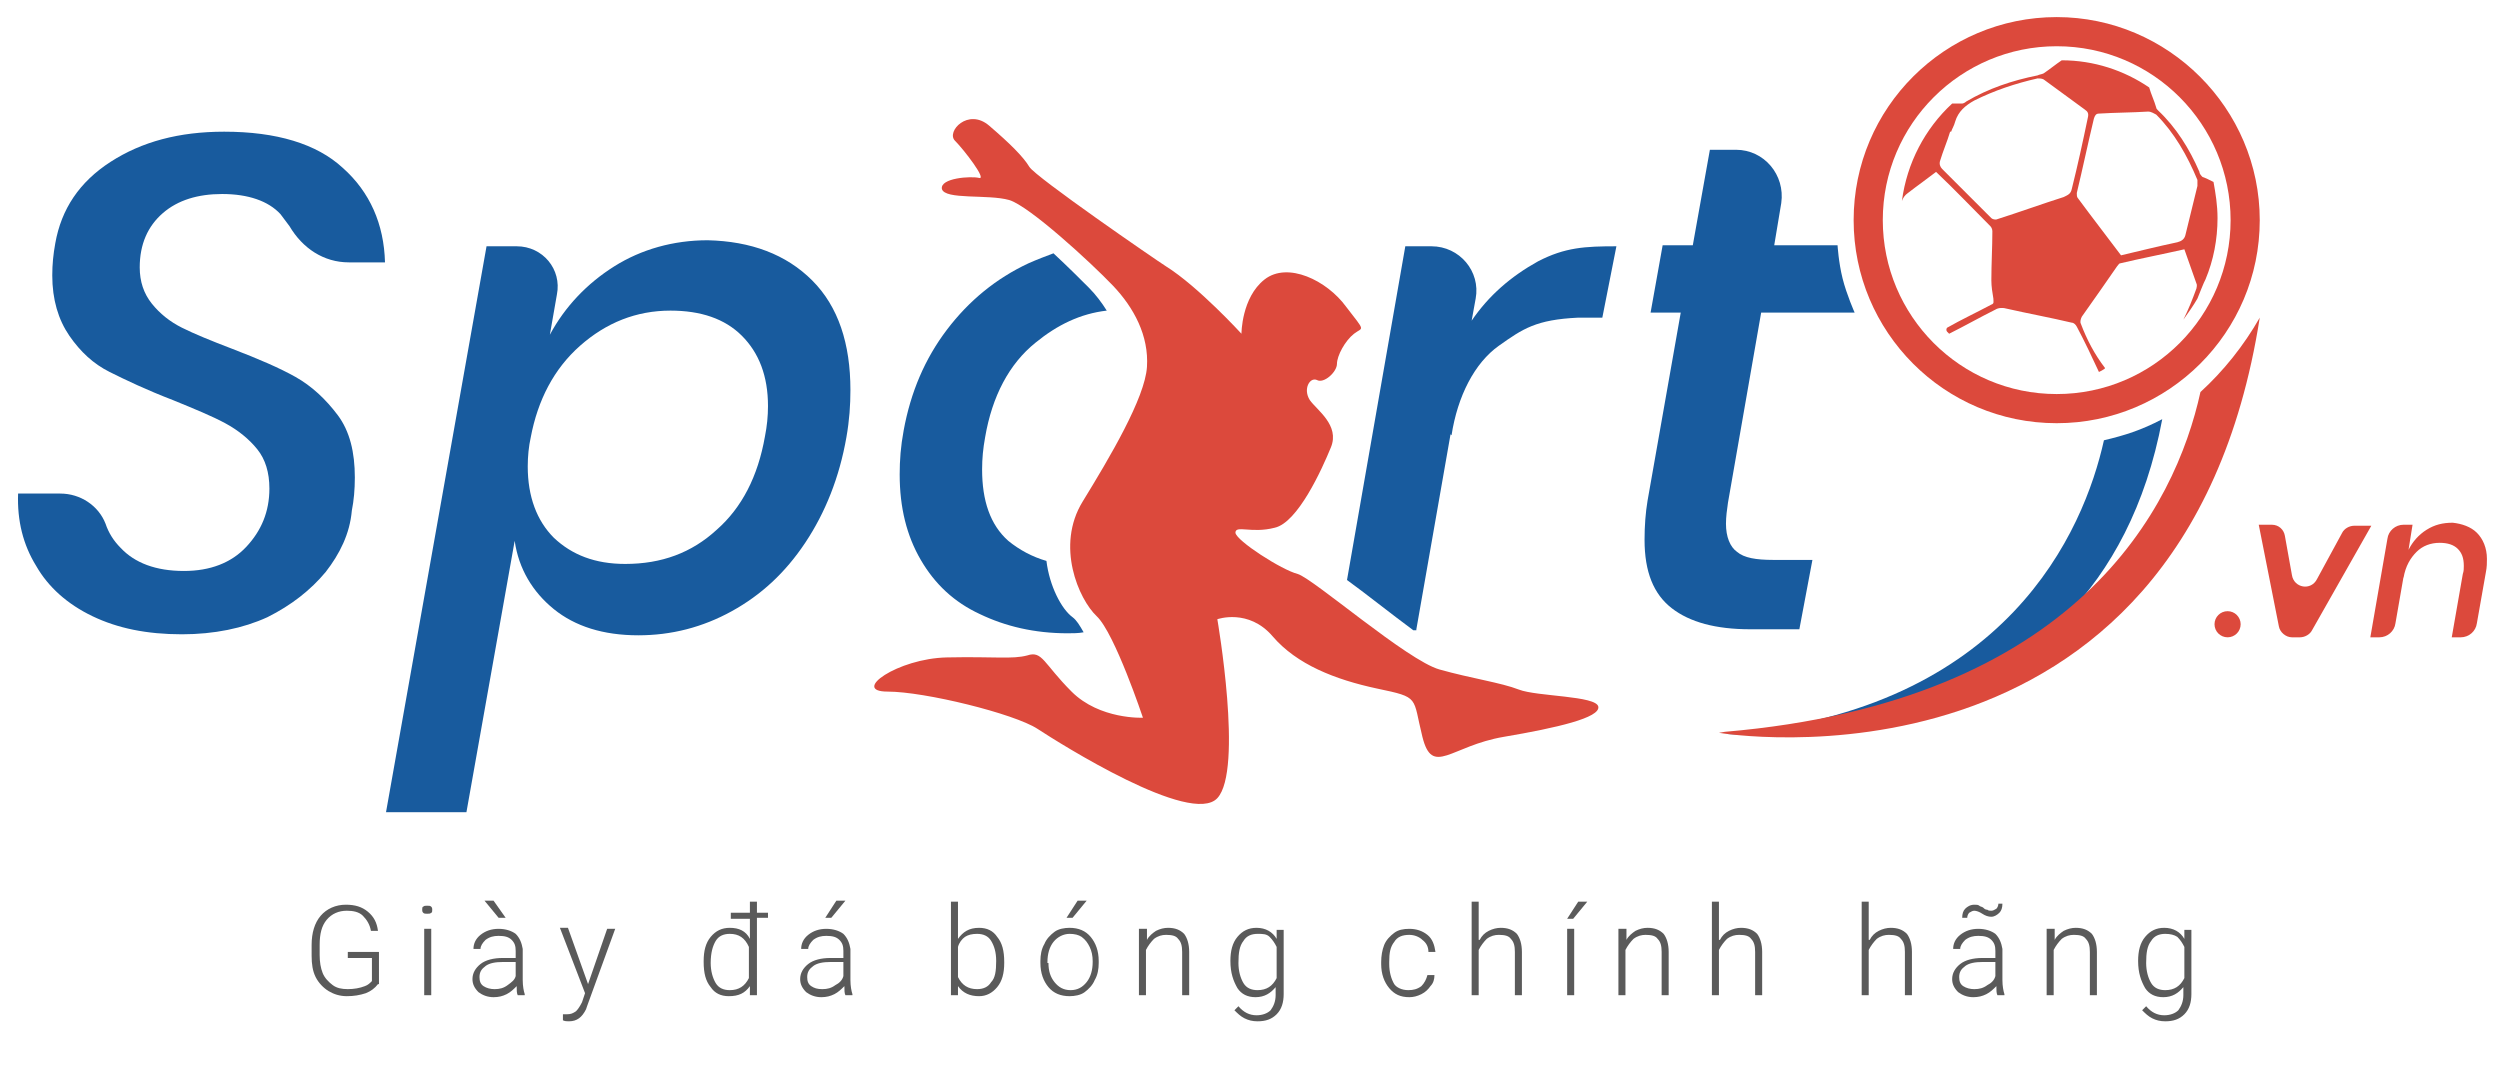 <?xml version="1.0" encoding="utf-8"?>
<!-- Generator: Adobe Illustrator 21.0.0, SVG Export Plug-In . SVG Version: 6.00 Build 0)  -->
<svg version="1.1" id="Layer_1" xmlns="http://www.w3.org/2000/svg" xmlns:xlink="http://www.w3.org/1999/xlink" x="0px" y="0px"
	 viewBox="0 0 248.7 106.2" style="enable-background:new 0 0 248.7 106.2;" xml:space="preserve">
<style type="text/css">
	.st0{fill:#185B9E;}
	.st1{fill:#DC493C;}
	.st2{fill:none;}
	.st3{fill:#5A5A5A;}
</style>
<g>
	<g>
		<path class="st0" d="M171.6,73c0,0,37,3.5,43.5-31.3c-2.1,1.1-3.7,1.6-5.8,2.1c-2,9-9.6,26.8-37.2,29.2"/>
		<path class="st1" d="M171,72.9c0,0,46.1,7.8,53.8-41.3c-1.6,2.8-3.6,5.3-5.9,7.4c-2.5,11.4-12.2,30.8-47.3,33.8"/>
		<path class="st1" d="M204.6,1.7c-11.1,0-20.2,9-20.2,20.2c0,11.1,9,20.2,20.2,20.2c11.1,0,20.2-9,20.2-20.2
			C224.8,10.8,215.7,1.7,204.6,1.7z M204.6,39.2c-9.6,0-17.3-7.8-17.3-17.3c0-9.6,7.8-17.3,17.3-17.3c9.6,0,17.3,7.8,17.3,17.3
			C221.9,31.4,214.2,39.2,204.6,39.2z"/>
		<path class="st1" d="M194.5,32.3c0,0.1,0.1,0.1,0.1,0.2c0,0,0,0,0,0C194.6,32.4,194.5,32.3,194.5,32.3z"/>
		<path class="st1" d="M219.4,27.8c0.8-1.9,1.2-4,1.2-6.1c0-1.3-0.2-2.5-0.4-3.6c-0.4-0.2-0.8-0.4-1.1-0.5c-0.1-0.1-0.3-0.3-0.3-0.5
			c-1-2.3-2.3-4.4-4.1-6.1c-0.1-0.1-0.2-0.2-0.2-0.3c-0.2-0.7-0.5-1.3-0.7-2c-2.5-1.7-5.5-2.7-8.7-2.7c-0.6,0.4-1.2,0.9-1.8,1.3
			c-0.2,0.1-0.4,0.1-0.6,0.2c-2.5,0.5-4.9,1.3-7.1,2.6c-0.1,0.1-0.3,0.2-0.4,0.2c-0.3,0-0.7,0-1,0c-2.7,2.5-4.5,5.9-5,9.7
			c0.1-0.3,0.3-0.6,0.6-0.8c0.9-0.7,1.9-1.4,2.8-2.1c1.9,1.8,3.6,3.6,5.4,5.4c0.1,0.1,0.2,0.3,0.2,0.5c0,1.6-0.1,3.2-0.1,4.9
			c0,0.6,0.1,1.2,0.2,1.8c0,0.3,0.1,0.5-0.2,0.6c-1.5,0.8-3,1.5-4.4,2.3c-0.1,0.1-0.1,0.3,0,0.4c0.1,0.1,0.1,0.1,0.2,0.2
			c1.6-0.8,3-1.6,4.6-2.4c0.3-0.2,0.8-0.2,1.1-0.1c2.2,0.5,4.4,0.9,6.5,1.4c0.2,0,0.4,0.2,0.5,0.4c0.8,1.5,1.5,3,2.2,4.5
			c-0.2,0.1,0.7-0.3,0.6-0.4c-1-1.3-1.8-2.8-2.4-4.4c-0.1-0.2,0-0.5,0.1-0.7c1.2-1.7,2.4-3.4,3.5-5c0.1-0.1,0.2-0.3,0.3-0.3
			c2.1-0.5,4.2-0.9,6.4-1.4c0.4,1.1,0.8,2.3,1.2,3.4c0.1,0.2,0,0.4,0,0.5c-0.4,1.1-0.8,2.1-1.3,3.1c0.5-0.7,1-1.4,1.4-2.1
			c0.1-0.3,0.3-0.7,0.4-1C219.2,28.2,219.3,28,219.4,27.8z M206.1,18.8c-0.1,0.5-0.4,0.6-0.8,0.8c-2.2,0.7-4.4,1.5-6.6,2.2
			c-0.2,0.1-0.5,0-0.6-0.1c-1.6-1.6-3.3-3.3-4.9-4.9c-0.2-0.2-0.3-0.5-0.2-0.8c0.3-1,0.7-1.9,1-2.9c0,0,0,0,0.1,0
			c0.1-0.3,0.3-0.6,0.4-1c0.3-1,1-1.6,1.9-2.1c2-1,4.1-1.7,6.3-2.2c0.2,0,0.4,0,0.6,0.1c1.4,1,2.7,2,4.1,3c0.3,0.2,0.4,0.4,0.3,0.8
			C207.2,14.1,206.7,16.4,206.1,18.8z M218.6,18.5c-0.4,1.6-0.8,3.3-1.2,4.9c-0.1,0.4-0.4,0.6-0.8,0.7c-1.9,0.4-3.9,0.9-5.6,1.3
			c-1.5-2-2.9-3.8-4.3-5.7c-0.1-0.1-0.1-0.3-0.1-0.5c0.6-2.5,1.1-4.9,1.7-7.4c0.1-0.3,0.2-0.5,0.5-0.5c1.6-0.1,3.3-0.1,4.9-0.2
			c0.3,0,0.6,0.2,0.8,0.3c1.8,1.8,3.1,4.1,4.1,6.5C218.6,18.2,218.6,18.4,218.6,18.5z"/>
		<path class="st1" d="M200.9,46.3"/>
		<path class="st1" d="M177.1,68.4"/>
		<g>
			<path class="st1" d="M230.5,57.6L233,53c0.2-0.4,0.7-0.7,1.2-0.7h1.7L230,62.7c-0.2,0.4-0.7,0.7-1.2,0.7H228
				c-0.6,0-1.2-0.5-1.3-1.1l-2-10.1h1.3c0.7,0,1.2,0.5,1.3,1.1l0.7,3.9C228.2,58.5,229.9,58.8,230.5,57.6z"/>
			<path class="st1" d="M246.4,53c0.6,0.6,1,1.5,1,2.6c0,0.4,0,0.8-0.1,1.3l-0.9,5.1c-0.1,0.8-0.8,1.4-1.6,1.4h-0.9l1.1-6.3
				c0.1-0.3,0.1-0.5,0.1-0.8c0-0.8-0.2-1.3-0.6-1.7s-1-0.6-1.8-0.6c-0.9,0-1.7,0.3-2.3,0.9c-0.6,0.6-1.1,1.4-1.3,2.6v-0.1l-0.8,4.6
				c-0.1,0.8-0.8,1.4-1.6,1.4h-0.9l1.7-9.8c0.1-0.8,0.8-1.4,1.6-1.4h0.9l-0.4,2.5c0.4-0.8,1-1.5,1.8-2c0.8-0.5,1.6-0.7,2.6-0.7
				C244.9,52.1,245.8,52.4,246.4,53z"/>
			<circle class="st1" cx="221.6" cy="62.1" r="1.3"/>
		</g>
		<path class="st0" d="M32.4,56.9c-1.5,1.8-3.4,3.3-5.8,4.5c-2.4,1.1-5.3,1.7-8.5,1.7c-3.5,0-6.4-0.6-8.9-1.8
			c-2.5-1.2-4.4-2.9-5.6-5c-1.3-2.1-1.9-4.5-1.8-7.2H6c2,0,3.8,1.2,4.5,3c0.3,0.9,0.8,1.7,1.5,2.4c1.4,1.5,3.5,2.3,6.3,2.3
			c2.6,0,4.7-0.8,6.2-2.4c1.5-1.6,2.3-3.5,2.3-5.8c0-1.6-0.4-2.9-1.2-3.9c-0.8-1-1.9-1.9-3.2-2.6c-1.3-0.7-3-1.4-5.2-2.3
			c-2.6-1-4.7-2-6.3-2.8C9.3,36.2,8,35,6.9,33.4c-1.1-1.6-1.7-3.6-1.7-6c0-1.1,0.1-2.1,0.3-3.2c0.6-3.4,2.4-6.1,5.5-8.1
			c3.1-2,6.8-3,11.3-3c5.2,0,9.2,1.2,11.8,3.6c2.7,2.4,4.1,5.6,4.2,9.4h-3.6c-2.5,0-4.6-1.4-5.9-3.6c-0.3-0.4-0.6-0.8-0.9-1.2
			c-1.2-1.3-3.2-2-5.8-2c-2.4,0-4.4,0.6-5.9,1.9s-2.3,3.1-2.3,5.4c0,1.4,0.4,2.6,1.2,3.6c0.8,1,1.8,1.8,3,2.4c1.2,0.6,2.9,1.3,5,2.1
			c2.6,1,4.7,1.9,6.3,2.8c1.6,0.9,3,2.2,4.2,3.8c1.2,1.6,1.7,3.7,1.7,6.2c0,1.2-0.1,2.3-0.3,3.3C34.8,53.1,33.8,55.1,32.4,56.9z"/>
		<path class="st0" d="M80.8,27.9c2.6,2.6,3.8,6.3,3.8,10.9c0,1.5-0.1,3-0.4,4.7c-0.7,4-2.1,7.5-4.1,10.5c-2,3-4.4,5.2-7.3,6.8
			c-2.9,1.6-6,2.4-9.3,2.4c-3.5,0-6.3-0.9-8.4-2.6c-2.1-1.7-3.5-4-3.9-6.8l-4.8,27h-8l10-56.3h3c2.6,0,4.5,2.3,4,4.8l-0.7,4
			c1.5-2.8,3.7-5.1,6.4-6.8c2.7-1.7,5.9-2.6,9.3-2.6C74.7,24,78.2,25.3,80.8,27.9z M71.3,52.7c2.5-2.2,4.1-5.3,4.8-9.3
			c0.2-1,0.3-2,0.3-3c0-3-0.9-5.3-2.6-7c-1.7-1.7-4.1-2.5-7.1-2.5c-3.4,0-6.4,1.2-9,3.5c-2.6,2.3-4.2,5.4-4.9,9.1
			c-0.2,0.9-0.3,1.9-0.3,2.9c0,3,0.9,5.4,2.6,7.1c1.8,1.7,4.1,2.6,7.1,2.6C65.8,56.1,68.8,55,71.3,52.7z"/>
		<path class="st0" d="M171.9,50c-0.1,0.7-0.2,1.4-0.2,2.1c0,1.3,0.4,2.3,1.1,2.8c0.7,0.6,1.9,0.8,3.6,0.8h3.9l-1.3,6.9h-4.9
			c-3.4,0-6-0.7-7.8-2.1c-1.8-1.4-2.7-3.6-2.7-6.8c0-1.4,0.1-2.7,0.3-3.9l3.3-18.7h-3l1.2-6.7h3l1.7-9.5h2.6c2.8,0,4.9,2.5,4.5,5.3
			l-0.7,4.2h6.3c0,0,0.1,1.7,0.5,3.3c0.4,1.6,1.2,3.4,1.2,3.4h-9.3L171.9,50z"/>
		<path class="st2" d="M98,43.5c-0.2,1.1-0.3,2.1-0.3,3.2c0,3.1,0.9,5.5,2.6,7.1c1.1,1,2.3,1.6,3.8,2c-0.2-1.8,0.1-3.8,1.2-5.6
			c2.8-4.4,6.2-10.3,6.4-13.4c0.2-2.1-0.5-4.1-1.7-5.9c-2.6,0.3-4.9,1.3-7.1,3.2C100.4,36.2,98.7,39.4,98,43.5z"/>
		<path class="st0" d="M104.1,55.8c-1.4-0.4-2.7-1.1-3.8-2c-1.8-1.6-2.6-4-2.6-7.1c0-1.1,0.1-2.1,0.3-3.2c0.7-4.1,2.4-7.3,5-9.4
			c2.2-1.8,4.5-2.9,7.1-3.2c-0.5-0.8-1.1-1.6-1.8-2.3c-0.8-0.8-2.1-2.1-3.5-3.4c-0.8,0.3-1.6,0.6-2.5,1c-3.2,1.5-5.9,3.7-8.1,6.6
			c-2.2,2.9-3.6,6.2-4.3,10c-0.3,1.6-0.4,3-0.4,4.4c0,3.3,0.7,6.1,2.1,8.5c1.4,2.4,3.3,4.2,5.9,5.4c2.5,1.2,5.4,1.9,8.7,1.9
			c0.5,0,1.1,0,1.6-0.1c-0.4-0.7-0.7-1.2-1.1-1.5C105.6,60.6,104.4,58.3,104.1,55.8z"/>
		<path class="st0" d="M140.9,62.6l3.4-19.4l0.1,0.1c0.6-3.9,2.3-7.2,4.7-8.9c2.4-1.7,3.7-2.6,7.9-2.8h2.4l1.4-7.1
			c-3.1,0-5.1,0.1-7.8,1.5c-2.7,1.5-4.9,3.4-6.6,5.9l0.4-2.2c0.5-2.7-1.6-5.2-4.4-5.2h-2.6l-5.8,33.2c1.8,1.3,4.3,3.3,6.6,5H140.9z"
			/>
		<path class="st1" d="M123.5,33.2c0,0,0-3.6,2.3-5.4c2.3-1.8,6.2,0.1,8.1,2.7c2,2.6,1.7,2,0.8,2.7c-0.9,0.7-1.7,2.2-1.7,3
			c0,0.8-1.3,2-2,1.6c-0.7-0.3-1.4,0.9-0.7,2c0.7,1,3,2.5,2.1,4.7c-0.9,2.2-3.3,7.5-5.6,8c-2.3,0.6-3.9-0.3-3.9,0.5
			c0.1,0.8,4.6,3.7,6.2,4.1c1.6,0.5,10.9,8.6,14.1,9.5c3.2,0.9,6.1,1.3,7.9,2c1.8,0.7,7.7,0.6,7.9,1.7c0.2,1.1-4.1,2.1-9.4,3
			s-7.1,4-8.1,0c-1-4-0.2-3.9-4.5-4.8c-4.2-0.9-8-2.4-10.4-5.2c-2.4-2.8-5.5-1.7-5.5-1.7s2.6,15,0,17.8c-2.6,2.8-15.6-5.4-17.9-6.9
			S92,68.8,88.3,68.8s1-3.3,5.9-3.4c4.8-0.1,6.5,0.2,8-0.2c1.5-0.5,1.6,0.8,4.4,3.6s7.1,2.6,7.1,2.6s-2.8-8.4-4.6-10.1
			c-1.8-1.7-4.1-7-1.4-11.4s6.2-10.3,6.4-13.4s-1.3-5.9-3.4-8.1c-2.2-2.3-8.3-7.9-10.3-8.5c-2.1-0.6-6.4,0-6.7-1.1
			c-0.2-1.1,2.9-1.3,3.7-1.1s-1.5-2.8-2.4-3.7c-0.9-0.9,1.3-3.3,3.4-1.5s3.4,3.1,4,4.1s12.5,9.2,13.6,9.9
			C119.2,28.5,123.5,33.2,123.5,33.2z"/>
	</g>
	<g>
		<path class="st3" d="M37.6,97.9c-0.3,0.4-0.7,0.7-1.2,0.9c-0.6,0.2-1.2,0.3-1.9,0.3c-0.7,0-1.3-0.2-1.8-0.5s-1-0.8-1.3-1.4
			c-0.3-0.6-0.4-1.3-0.4-2.1V94c0-1.2,0.3-2.2,0.9-2.9c0.6-0.7,1.5-1.1,2.5-1.1c0.9,0,1.6,0.2,2.2,0.7c0.6,0.5,0.9,1.1,1,1.9h-0.7
			c-0.1-0.6-0.4-1.1-0.8-1.5s-1-0.5-1.6-0.5c-0.8,0-1.5,0.3-2,0.9c-0.5,0.6-0.7,1.4-0.7,2.5v1c0,0.7,0.1,1.3,0.3,1.8
			c0.2,0.5,0.6,0.9,1,1.2c0.4,0.3,0.9,0.4,1.5,0.4c0.6,0,1.2-0.1,1.7-0.3c0.3-0.1,0.5-0.3,0.7-0.5v-2.3h-2.4v-0.6h3.1V97.9z"/>
		<path class="st3" d="M42,90.5c0-0.1,0-0.3,0.1-0.3c0.1-0.1,0.2-0.1,0.4-0.1s0.3,0,0.4,0.1c0.1,0.1,0.1,0.2,0.1,0.3s0,0.3-0.1,0.3
			c-0.1,0.1-0.2,0.1-0.4,0.1s-0.3,0-0.4-0.1S42,90.6,42,90.5z M42.9,99h-0.7v-6.6h0.7V99z"/>
		<path class="st3" d="M51.5,99c-0.1-0.2-0.1-0.5-0.1-0.9c-0.3,0.3-0.6,0.6-1,0.8c-0.4,0.2-0.8,0.3-1.3,0.3c-0.6,0-1.1-0.2-1.5-0.5
			c-0.4-0.4-0.6-0.8-0.6-1.3c0-0.6,0.3-1.1,0.8-1.5c0.5-0.4,1.3-0.6,2.2-0.6h1.3v-0.7c0-0.5-0.1-0.8-0.4-1.1
			c-0.3-0.3-0.7-0.4-1.3-0.4c-0.5,0-0.9,0.1-1.3,0.4c-0.3,0.3-0.5,0.6-0.5,0.9l-0.7,0c0-0.5,0.2-1,0.7-1.4c0.5-0.4,1.1-0.6,1.8-0.6
			c0.7,0,1.3,0.2,1.7,0.5c0.4,0.4,0.6,0.9,0.7,1.5v3.1c0,0.6,0.1,1.1,0.2,1.4V99H51.5z M49.2,98.4c0.5,0,0.9-0.1,1.3-0.4
			s0.7-0.5,0.8-0.9v-1.4H50c-0.7,0-1.3,0.1-1.7,0.4c-0.4,0.3-0.6,0.6-0.6,1.1c0,0.4,0.1,0.7,0.4,0.9C48.4,98.3,48.8,98.4,49.2,98.4z
			 M50.3,91.3l-0.7,0l-1.4-1.7h0.9L50.3,91.3z"/>
		<path class="st3" d="M58.5,97.9l1.9-5.5h0.8l-2.8,7.7l-0.1,0.3c-0.4,0.8-0.9,1.2-1.7,1.2c-0.2,0-0.4,0-0.6-0.1l0-0.6l0.4,0
			c0.4,0,0.6-0.1,0.9-0.3c0.2-0.2,0.4-0.5,0.6-0.9l0.3-0.9l-2.5-6.5h0.8L58.5,97.9z"/>
		<path class="st3" d="M76.4,91.3h-1.1V99h-0.7l0-0.9c-0.5,0.7-1.1,1-2.1,1c-0.8,0-1.4-0.3-1.8-0.9c-0.5-0.6-0.7-1.4-0.7-2.5v-0.1
			c0-1,0.2-1.8,0.7-2.4c0.5-0.6,1.1-0.9,1.9-0.9c0.9,0,1.6,0.3,2,1.1v-2h-1.9v-0.6h1.9v-1.1h0.7v1.1h1.1V91.3z M70.7,95.8
			c0,0.8,0.2,1.5,0.5,2c0.3,0.5,0.8,0.7,1.4,0.7c0.9,0,1.5-0.4,1.9-1.2v-3.1c-0.4-0.9-1-1.3-1.9-1.3c-0.6,0-1.1,0.2-1.4,0.7
			C70.9,94.1,70.7,94.8,70.7,95.8z"/>
		<path class="st3" d="M84.1,99c-0.1-0.2-0.1-0.5-0.1-0.9c-0.3,0.3-0.6,0.6-1,0.8c-0.4,0.2-0.8,0.3-1.3,0.3c-0.6,0-1.1-0.2-1.5-0.5
			c-0.4-0.4-0.6-0.8-0.6-1.3c0-0.6,0.3-1.1,0.8-1.5c0.5-0.4,1.3-0.6,2.2-0.6h1.3v-0.7c0-0.5-0.1-0.8-0.4-1.1
			c-0.3-0.3-0.7-0.4-1.3-0.4c-0.5,0-0.9,0.1-1.3,0.4c-0.3,0.3-0.5,0.6-0.5,0.9l-0.7,0c0-0.5,0.2-1,0.7-1.4c0.5-0.4,1.1-0.6,1.8-0.6
			c0.7,0,1.3,0.2,1.7,0.5c0.4,0.4,0.6,0.9,0.7,1.5v3.1c0,0.6,0.1,1.1,0.2,1.4V99H84.1z M81.8,98.4c0.5,0,0.9-0.1,1.3-0.4
			c0.4-0.2,0.7-0.5,0.8-0.9v-1.4h-1.3c-0.7,0-1.3,0.1-1.7,0.4c-0.4,0.3-0.6,0.6-0.6,1.1c0,0.4,0.1,0.7,0.4,0.9
			C81,98.3,81.3,98.4,81.8,98.4z M83.2,89.6h0.9l-1.4,1.7l-0.6,0L83.2,89.6z"/>
		<path class="st3" d="M99.9,95.8c0,1-0.2,1.8-0.7,2.4c-0.5,0.6-1.1,0.9-1.8,0.9c-0.9,0-1.6-0.3-2.1-1l0,0.9h-0.7v-9.3h0.7v3.7
			c0.5-0.7,1.1-1.1,2.1-1.1c0.8,0,1.4,0.3,1.8,0.9c0.5,0.6,0.7,1.4,0.7,2.5V95.8z M99.1,95.6c0-0.9-0.2-1.5-0.5-2
			c-0.3-0.5-0.8-0.7-1.4-0.7c-0.5,0-0.9,0.1-1.2,0.3c-0.3,0.2-0.6,0.6-0.7,1v3c0.4,0.8,1,1.2,1.9,1.2c0.6,0,1.1-0.2,1.4-0.7
			C99,97.3,99.1,96.6,99.1,95.6z"/>
		<path class="st3" d="M103.5,95.6c0-0.6,0.1-1.2,0.4-1.7c0.2-0.5,0.6-0.9,1-1.2c0.4-0.3,1-0.4,1.5-0.4c0.9,0,1.6,0.3,2.1,0.9
			c0.5,0.6,0.8,1.4,0.8,2.4v0.2c0,0.6-0.1,1.2-0.4,1.7c-0.2,0.5-0.6,0.9-1,1.2c-0.4,0.3-1,0.4-1.5,0.4c-0.9,0-1.6-0.3-2.1-0.9
			c-0.5-0.6-0.8-1.4-0.8-2.4V95.6z M104.3,95.8c0,0.8,0.2,1.4,0.6,1.9c0.4,0.5,0.9,0.8,1.6,0.8c0.7,0,1.2-0.3,1.6-0.8
			c0.4-0.5,0.6-1.2,0.6-2v-0.1c0-0.5-0.1-1-0.3-1.4c-0.2-0.4-0.4-0.7-0.8-1c-0.3-0.2-0.7-0.3-1.2-0.3c-0.6,0-1.2,0.3-1.6,0.8
			c-0.4,0.5-0.6,1.2-0.6,2V95.8z M107.2,89.6h0.9l-1.4,1.7l-0.6,0L107.2,89.6z"/>
		<path class="st3" d="M114.1,92.4l0,1.1c0.2-0.4,0.6-0.7,0.9-0.9c0.4-0.2,0.8-0.3,1.2-0.3c0.7,0,1.2,0.2,1.6,0.6
			c0.3,0.4,0.5,1,0.5,1.8V99h-0.7v-4.3c0-0.6-0.1-1-0.4-1.3c-0.2-0.3-0.6-0.4-1.2-0.4c-0.4,0-0.8,0.1-1.2,0.4
			c-0.3,0.3-0.6,0.7-0.8,1.1V99h-0.7v-6.6H114.1z"/>
		<path class="st3" d="M122.4,95.6c0-1,0.2-1.8,0.7-2.4c0.5-0.6,1.1-0.9,1.9-0.9c0.9,0,1.6,0.4,2,1.1l0-0.9h0.7v6.4
			c0,0.8-0.2,1.5-0.7,2s-1.1,0.7-1.9,0.7c-0.5,0-0.9-0.1-1.3-0.3c-0.4-0.2-0.7-0.5-1-0.8l0.4-0.4c0.5,0.6,1.1,0.9,1.8,0.9
			c0.6,0,1.1-0.2,1.4-0.5c0.3-0.4,0.5-0.9,0.5-1.5v-0.8c-0.5,0.6-1.1,1-2,1c-0.8,0-1.4-0.3-1.8-0.9
			C122.7,97.6,122.4,96.8,122.4,95.6L122.4,95.6z M123.2,95.8c0,0.8,0.2,1.5,0.5,2c0.3,0.5,0.8,0.7,1.4,0.7c0.9,0,1.5-0.4,1.9-1.2
			v-3.1c-0.2-0.4-0.4-0.7-0.7-1s-0.7-0.3-1.2-0.3c-0.6,0-1.1,0.2-1.4,0.7C123.3,94.1,123.2,94.8,123.2,95.8z"/>
		<path class="st3" d="M140.1,98.5c0.5,0,0.9-0.1,1.3-0.4c0.3-0.3,0.5-0.7,0.6-1.1h0.7c0,0.4-0.1,0.8-0.4,1.1
			c-0.2,0.3-0.5,0.6-0.9,0.8c-0.4,0.2-0.8,0.3-1.2,0.3c-0.9,0-1.5-0.3-2-0.9c-0.5-0.6-0.8-1.4-0.8-2.4v-0.2c0-0.6,0.1-1.2,0.3-1.7
			c0.2-0.5,0.6-0.9,1-1.2c0.4-0.3,0.9-0.4,1.5-0.4c0.7,0,1.3,0.2,1.8,0.6c0.5,0.4,0.7,1,0.8,1.7h-0.7c0-0.5-0.2-0.9-0.6-1.2
			c-0.3-0.3-0.8-0.5-1.3-0.5c-0.7,0-1.2,0.2-1.5,0.7c-0.4,0.5-0.5,1.1-0.5,2v0.2c0,0.8,0.2,1.5,0.5,2
			C138.9,98.2,139.4,98.5,140.1,98.5z"/>
		<path class="st3" d="M147.2,93.5c0.2-0.4,0.5-0.7,0.9-0.9c0.4-0.2,0.8-0.3,1.2-0.3c0.7,0,1.2,0.2,1.6,0.6c0.3,0.4,0.5,1,0.5,1.8
			V99h-0.7v-4.3c0-0.6-0.1-1-0.4-1.3c-0.2-0.3-0.6-0.4-1.2-0.4c-0.4,0-0.8,0.1-1.2,0.4c-0.3,0.3-0.6,0.7-0.8,1.1V99h-0.7v-9.3h0.7
			V93.5z"/>
		<path class="st3" d="M157,89.7h0.9l-1.4,1.7l-0.6,0L157,89.7z M156.6,99h-0.7v-6.6h0.7V99z"/>
		<path class="st3" d="M161.8,92.4l0,1.1c0.2-0.4,0.6-0.7,0.9-0.9c0.4-0.2,0.8-0.3,1.2-0.3c0.7,0,1.2,0.2,1.6,0.6
			c0.3,0.4,0.5,1,0.5,1.8V99h-0.7v-4.3c0-0.6-0.1-1-0.4-1.3c-0.2-0.3-0.6-0.4-1.2-0.4c-0.4,0-0.8,0.1-1.2,0.4
			c-0.3,0.3-0.6,0.7-0.8,1.1V99h-0.7v-6.6H161.8z"/>
		<path class="st3" d="M171.1,93.5c0.2-0.4,0.5-0.7,0.9-0.9c0.4-0.2,0.8-0.3,1.2-0.3c0.7,0,1.2,0.2,1.6,0.6c0.3,0.4,0.5,1,0.5,1.8
			V99h-0.7v-4.3c0-0.6-0.1-1-0.4-1.3c-0.2-0.3-0.6-0.4-1.2-0.4c-0.4,0-0.8,0.1-1.2,0.4c-0.3,0.3-0.6,0.7-0.8,1.1V99h-0.7v-9.3h0.7
			V93.5z"/>
		<path class="st3" d="M186,93.5c0.2-0.4,0.5-0.7,0.9-0.9c0.4-0.2,0.8-0.3,1.2-0.3c0.7,0,1.2,0.2,1.6,0.6c0.3,0.4,0.5,1,0.5,1.8V99
			h-0.7v-4.3c0-0.6-0.1-1-0.4-1.3c-0.2-0.3-0.6-0.4-1.2-0.4c-0.4,0-0.8,0.1-1.2,0.4c-0.3,0.3-0.6,0.7-0.8,1.1V99h-0.7v-9.3h0.7V93.5
			z"/>
		<path class="st3" d="M198.7,99c-0.1-0.2-0.1-0.5-0.1-0.9c-0.3,0.3-0.6,0.6-1,0.8c-0.4,0.2-0.8,0.3-1.3,0.3c-0.6,0-1.1-0.2-1.5-0.5
			c-0.4-0.4-0.6-0.8-0.6-1.3c0-0.6,0.3-1.1,0.8-1.5c0.5-0.4,1.3-0.6,2.2-0.6h1.3v-0.7c0-0.5-0.1-0.8-0.4-1.1
			c-0.3-0.3-0.7-0.4-1.3-0.4c-0.5,0-0.9,0.1-1.3,0.4c-0.3,0.3-0.5,0.6-0.5,0.9l-0.7,0c0-0.5,0.2-1,0.7-1.4c0.5-0.4,1.1-0.6,1.8-0.6
			c0.7,0,1.3,0.2,1.7,0.5c0.4,0.4,0.6,0.9,0.7,1.5v3.1c0,0.6,0.1,1.1,0.2,1.4V99H198.7z M196.4,98.4c0.5,0,0.9-0.1,1.3-0.4
			c0.4-0.2,0.7-0.5,0.8-0.9v-1.4h-1.3c-0.7,0-1.3,0.1-1.7,0.4s-0.6,0.6-0.6,1.1c0,0.4,0.1,0.7,0.4,0.9
			C195.6,98.3,196,98.4,196.4,98.4z M199.2,89.9c0,0.4-0.1,0.7-0.3,0.9c-0.2,0.2-0.5,0.4-0.8,0.4c-0.3,0-0.6-0.1-0.9-0.3
			c-0.3-0.2-0.6-0.3-0.8-0.3c-0.2,0-0.3,0.1-0.5,0.2c-0.1,0.1-0.2,0.3-0.2,0.5l-0.5,0c0-0.4,0.1-0.7,0.3-0.9
			c0.2-0.2,0.5-0.4,0.9-0.4c0.2,0,0.4,0,0.5,0.1c0.1,0.1,0.3,0.1,0.4,0.2c0.1,0.1,0.2,0.2,0.4,0.2c0.1,0.1,0.3,0.1,0.4,0.1
			c0.2,0,0.3-0.1,0.5-0.2c0.1-0.1,0.2-0.3,0.2-0.5L199.2,89.9z"/>
		<path class="st3" d="M204.4,92.4l0,1.1c0.2-0.4,0.6-0.7,0.9-0.9c0.4-0.2,0.8-0.3,1.2-0.3c0.7,0,1.2,0.2,1.6,0.6
			c0.3,0.4,0.5,1,0.5,1.8V99h-0.7v-4.3c0-0.6-0.1-1-0.4-1.3c-0.2-0.3-0.6-0.4-1.2-0.4c-0.4,0-0.8,0.1-1.2,0.4
			c-0.3,0.3-0.6,0.7-0.8,1.1V99h-0.7v-6.6H204.4z"/>
		<path class="st3" d="M212.7,95.6c0-1,0.2-1.8,0.7-2.4c0.5-0.6,1.1-0.9,1.9-0.9c0.9,0,1.6,0.4,2,1.1l0-0.9h0.7v6.4
			c0,0.8-0.2,1.5-0.7,2c-0.5,0.5-1.1,0.7-1.9,0.7c-0.5,0-0.9-0.1-1.3-0.3s-0.7-0.5-1-0.8l0.4-0.4c0.5,0.6,1.1,0.9,1.8,0.9
			c0.6,0,1.1-0.2,1.4-0.5c0.3-0.4,0.5-0.9,0.5-1.5v-0.8c-0.5,0.6-1.1,1-2,1c-0.8,0-1.4-0.3-1.8-0.9C213,97.6,212.7,96.8,212.7,95.6
			L212.7,95.6z M213.5,95.8c0,0.8,0.2,1.5,0.5,2c0.3,0.5,0.8,0.7,1.4,0.7c0.9,0,1.5-0.4,1.9-1.2v-3.1c-0.2-0.4-0.4-0.7-0.7-1
			c-0.3-0.2-0.7-0.3-1.2-0.3c-0.6,0-1.1,0.2-1.4,0.7C213.6,94.1,213.5,94.8,213.5,95.8z"/>
	</g>
</g>
</svg>
